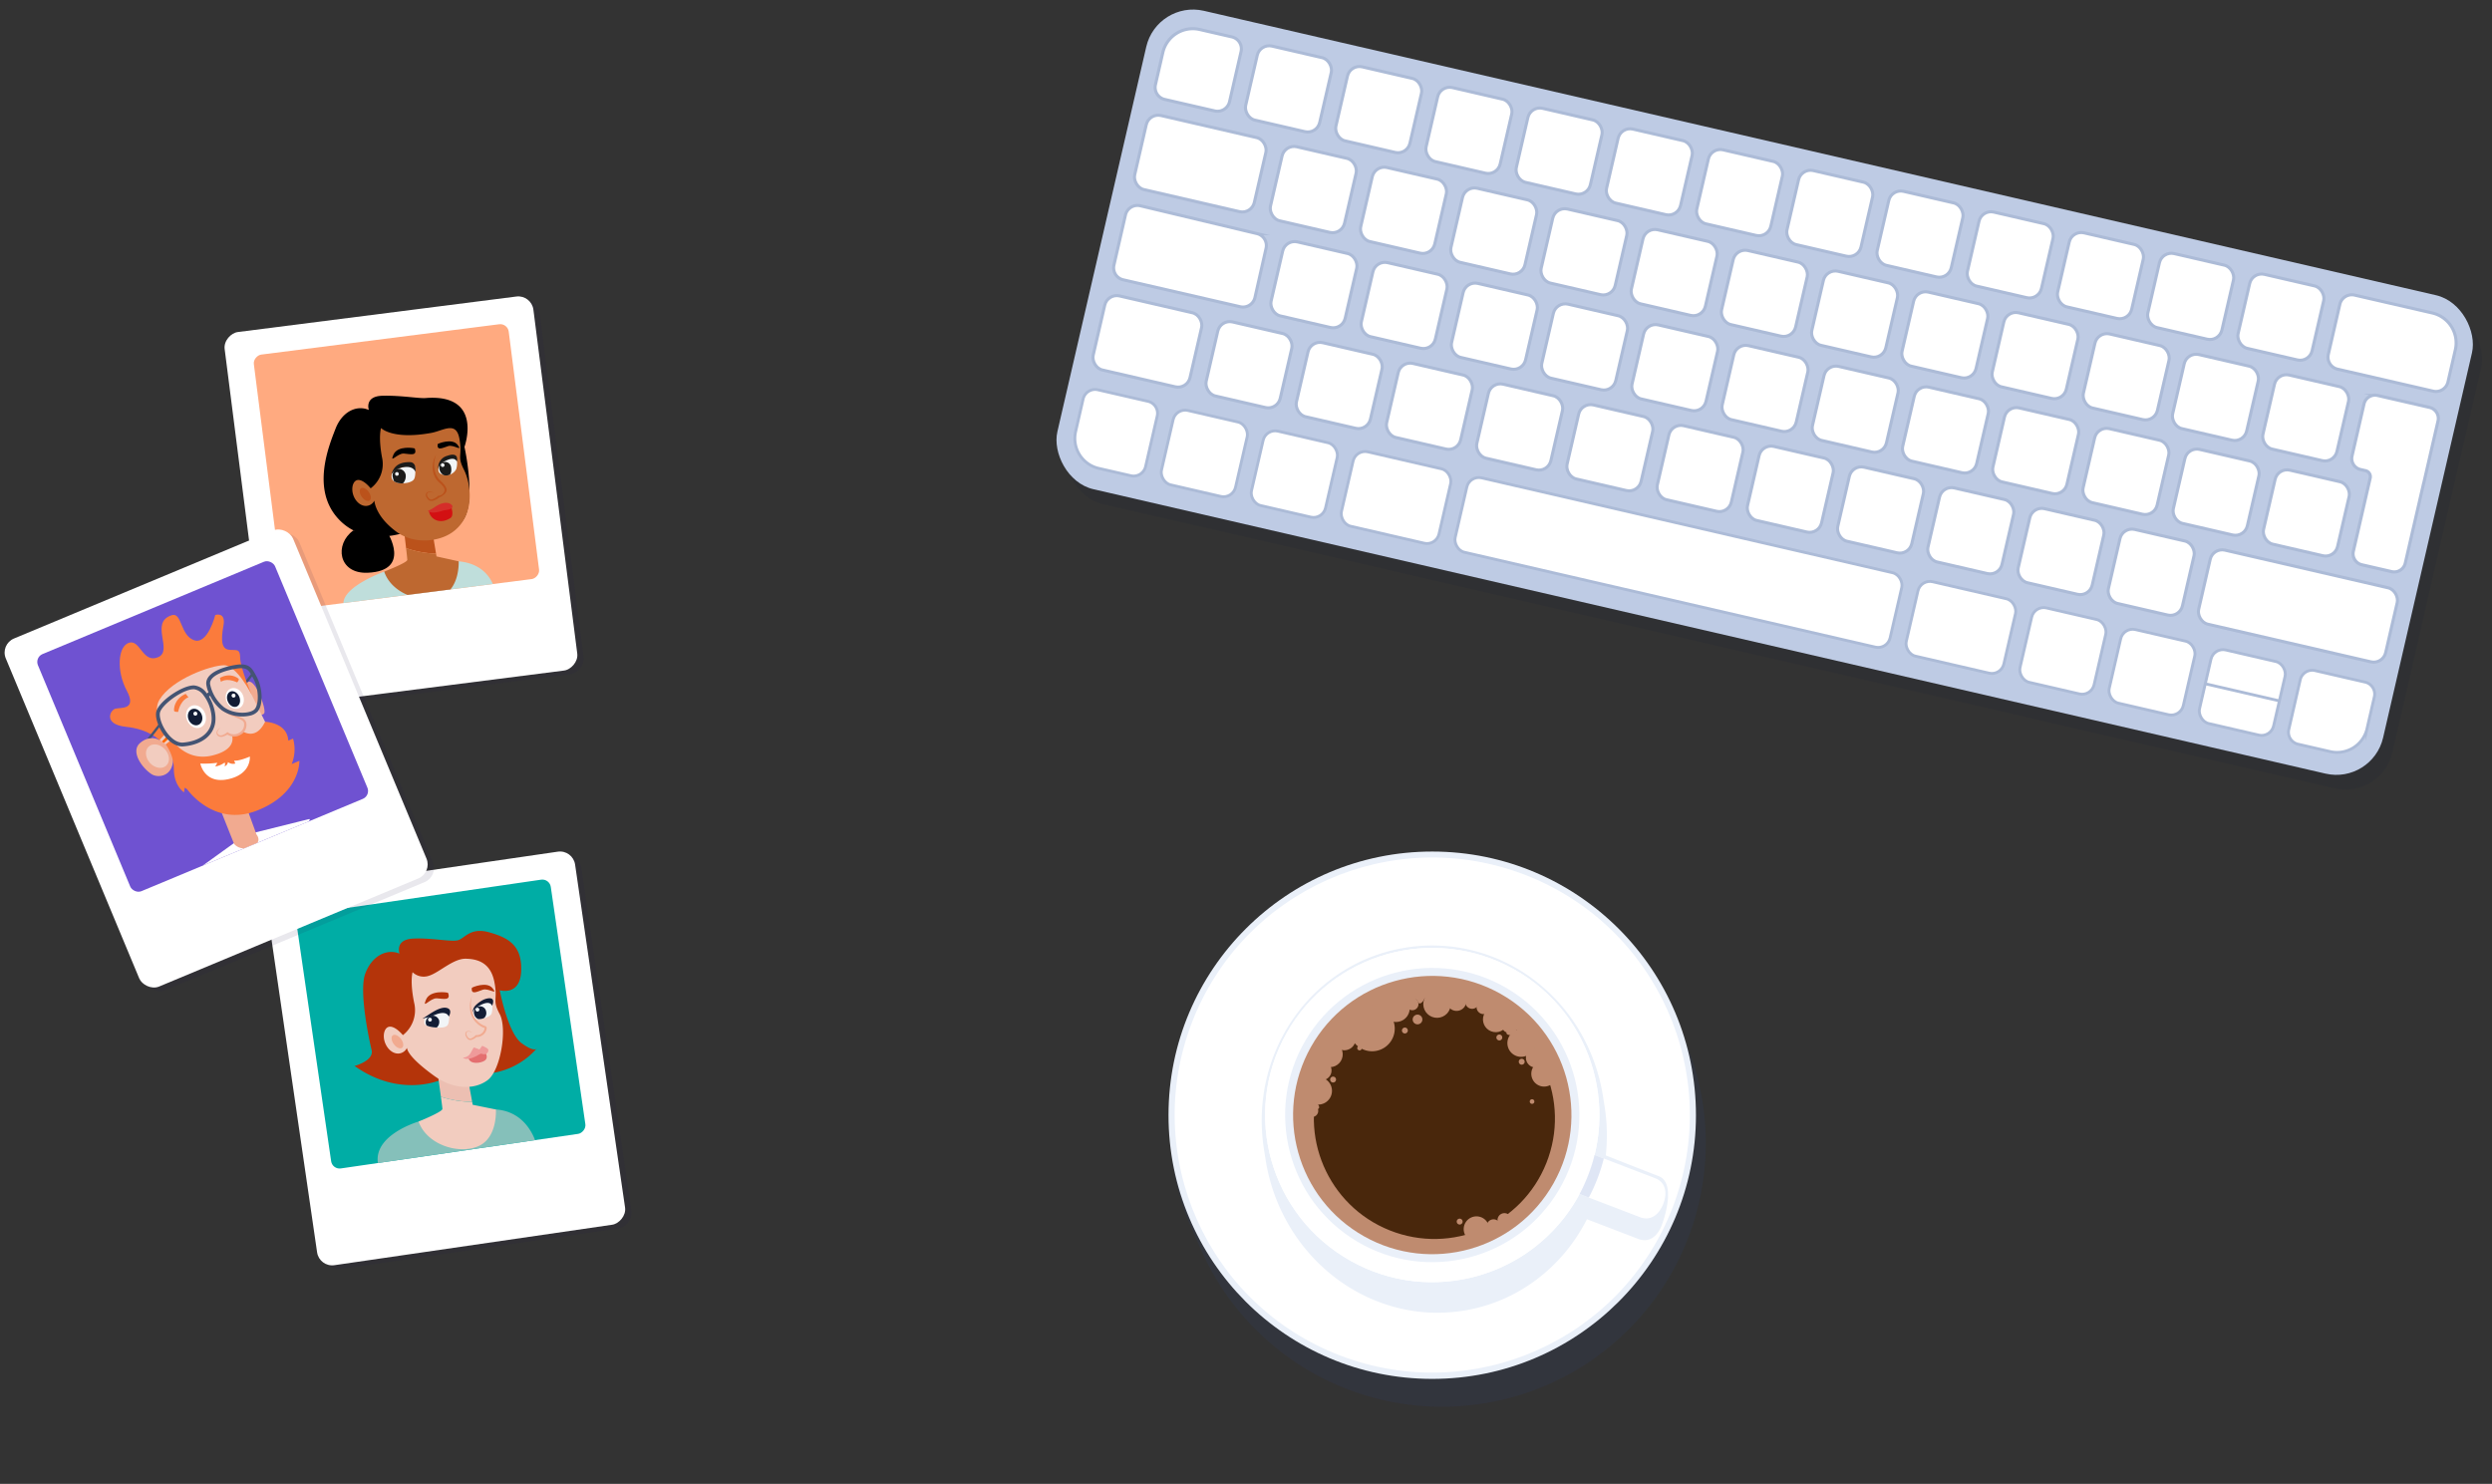 <svg xmlns="http://www.w3.org/2000/svg" xmlns:xlink="http://www.w3.org/1999/xlink" width="794.138" height="472.941" viewBox="0 0 794.138 472.941">
  <rect x="0" y="0" width="794.138" height="472.941" fill="#333333" stroke="none"/>
  <defs>
    <clipPath id="clip-path">
      <rect id="Rectangle_10882" data-name="Rectangle 10882" width="81.871" height="81.871" transform="matrix(0.117, -0.993, 0.993, 0.117, 0, 81.31)" fill="none"/>
    </clipPath>
    <clipPath id="clip-path-3">
      <rect id="Rectangle_10888" data-name="Rectangle 10888" width="81.871" height="81.871" transform="translate(0 81.124) rotate(-82.258)" fill="none"/>
    </clipPath>
    <clipPath id="clip-path-5">
      <rect id="Rectangle_10894" data-name="Rectangle 10894" width="81.871" height="81.871" transform="translate(0 10.865) rotate(-7.626)" fill="none"/>
    </clipPath>
  </defs>
  <g id="Groupe_23492" data-name="Groupe 23492" transform="translate(-808.303 -948.374)">
    <g id="Illustration_126" data-name="Illustration 126" transform="matrix(0.966, -0.259, 0.259, 0.966, 922, 1203.089)">
      <g id="Groupe_19866" data-name="Groupe 19866" transform="translate(-97.051 -154.261)">
        <g id="Groupe_19836" data-name="Groupe 19836" transform="translate(46.87 175.956)">
          <g id="Groupe_19825" data-name="Groupe 19825" transform="translate(1.643 1.643)" opacity="0.1" style="mix-blend-mode: multiply;isolation: isolate">
            <rect id="Rectangle_10880" data-name="Rectangle 10880" width="120.161" height="99.175" rx="4.847" transform="matrix(0.117, -0.993, 0.993, 0.117, 0, 119.339)" fill="#1c124c"/>
            <rect id="Rectangle_10881" data-name="Rectangle 10881" width="81.871" height="81.871" rx="2.72" transform="matrix(0.117, -0.993, 0.993, 0.117, 12.091, 90.336)" fill="#1c124c"/>
            <g id="Groupe_19824" data-name="Groupe 19824" transform="translate(12.091 9.026)">
              <g id="Groupe_19823" data-name="Groupe 19823" transform="translate(0)" clip-path="url(#clip-path)">
                <path id="Tracé_40607" data-name="Tracé 40607" d="M69.779,129.152s-.423-4.789,5.483-3.495,11.48,4.281,13.7,4.191,4.884-3,10.168.142,9.081,6.582,6.693,14.451S97.6,148.7,97.6,148.7s-1.07,13.821,2.356,18.095,4.39,2.774,4.39,2.774a23.775,23.775,0,0,1-17.3,3.8,129.461,129.461,0,0,0-14.485-2s-14.3,2.664-25.893-11.353c0,0,6.493.024,6.564-3.5s.932-19.19,4.323-24C61.147,127.419,66.407,126.53,69.779,129.152Z" transform="translate(-31.277 -108.8)" fill="#1c124c"/>
                <path id="Tracé_40608" data-name="Tracé 40608" d="M67.287,160.675l-5.194.1s-14.9.313-15.936,9.408c-.637,5.566,36.628,13.293,50.34,8.335,0,0,.859-11.459-9.606-15.085A51.449,51.449,0,0,0,67.287,160.675Z" transform="translate(-31.595 -87.163)" fill="#1c124c"/>
                <path id="Tracé_40609" data-name="Tracé 40609" d="M71.559,155l-8.745-4.255s-.73,6.084-1.273,10.291a32.631,32.631,0,0,0,9.2,4.152Z" transform="translate(-22.12 -93.218)" fill="#1c124c"/>
                <path id="Tracé_40610" data-name="Tracé 40610" d="M74.067,162.215l.076-.943a32.631,32.631,0,0,1-9.2-4.152c-.258,2-.473,3.577-.548,3.871-.229.913-8.375,1.923-8.375,1.923.651,7.823,9.548,13.477,16.3,12.519s8.495-9.862,8.495-9.862Z" transform="translate(-25.52 -89.297)" fill="#1c124c"/>
                <path id="Tracé_40611" data-name="Tracé 40611" d="M67.967,131.943a5.128,5.128,0,0,0,4.714,2.444c3.385-.1,8.907-3.314,12.757-2.208s7.29,3.409,6.9,9.466-2.221,5.2-1.023,10.354-4.344,17.392-9.1,19.334c-5.07,2.073-11.584-.079-16.154-5.7s-6.262-9.092-6.084-10.847a3.173,3.173,0,0,1-3.107,1.023c-1.916-.467-3.2-2.633-3.23-4.984s1.36-4.577,3.1-3.916,3.052,3.608,3.052,3.608a10.07,10.07,0,0,0,6.136-9.033C66.351,134.449,67.967,131.943,67.967,131.943Z" transform="translate(-26.983 -104.795)" fill="#1c124c"/>
                <path id="Tracé_40612" data-name="Tracé 40612" d="M70.594,141.67s-.406,3.084-1.394,3.979c-1.469,1.331-6.831-1.28-7.029-2.053s.624-2.194.624-2.194l4.9-.622Z" transform="translate(-21.751 -99.355)" fill="#1c124c"/>
                <path id="Tracé_40613" data-name="Tracé 40613" d="M70.284,143.482s2.123-1.963-.113-2.953-6.637,1.079-8.178,1.407a27.968,27.968,0,0,0,4.617-.183C70.37,141.4,70.284,143.482,70.284,143.482Z" transform="translate(-21.842 -99.673)" fill="#1c124c"/>
                <path id="Tracé_40614" data-name="Tracé 40614" d="M78.563,143.055a6.559,6.559,0,0,1-.879,2.462c-.788,1.175-4.507.885-5.364.28-.743-.527-.477-1.116-.394-1.543a3.362,3.362,0,0,1,1.787-2.236C74.928,141.434,78.562,139.954,78.563,143.055Z" transform="translate(-15.797 -99.127)" fill="#1c124c"/>
                <path id="Tracé_40615" data-name="Tracé 40615" d="M72.094,143.869a2.129,2.129,0,0,0,.866,1.814,3.64,3.64,0,0,0,1.882.166A2.111,2.111,0,0,0,76,144.011a1.961,1.961,0,1,0-3.91-.142Z" transform="translate(-15.625 -98.698)" fill="#1c124c"/>
                <path id="Tracé_40616" data-name="Tracé 40616" d="M71.9,143.888a3.313,3.313,0,0,1,1.551-2,9.442,9.442,0,0,1,2.7-1.024c.714-.173,4.656-.485,2.265,2.574,0,0,.066-1.806-3.016-1.294S71.9,143.888,71.9,143.888Z" transform="translate(-15.745 -99.367)" fill="#1c124c"/>
                <path id="Tracé_40617" data-name="Tracé 40617" d="M62.414,143.038a1.623,1.623,0,0,0,.1.795,8.354,8.354,0,0,0,2.95,1.415,2.359,2.359,0,0,0,1.294-2.053,2.19,2.19,0,0,0-4.343-.157Z" transform="translate(-21.586 -99.096)" fill="#1c124c"/>
                <ellipse id="Ellipse_441" data-name="Ellipse 441" cx="0.614" cy="0.614" rx="0.614" ry="0.614" transform="translate(41.801 42.572)" fill="#1c124c"/>
                <ellipse id="Ellipse_442" data-name="Ellipse 442" cx="0.614" cy="0.614" rx="0.614" ry="0.614" transform="translate(57.236 43.409)" fill="#1c124c"/>
                <path id="Tracé_40618" data-name="Tracé 40618" d="M74.455,151.135s.574,1.819-.856,2.349-5.044.065-4.816-2.2C68.881,150.313,74.455,151.135,74.455,151.135Z" transform="translate(-17.668 -93.179)" fill="#1c124c"/>
                <path id="Tracé_40619" data-name="Tracé 40619" d="M73.506,150.479l1.128-.906s1.659,1.166,1.559,1.756a1.251,1.251,0,0,1-1.425,1.044c-.816-.089-1-.709-1.677-.439s-4.293,1.246-5.364-.328a2.841,2.841,0,0,0,2.74-.766c1.25-1.242,1.365-1.572,1.706-1.32S73.506,150.479,73.506,150.479Z" transform="translate(-18.312 -94.024)" fill="#1c124c"/>
                <path id="Tracé_40620" data-name="Tracé 40620" d="M73.075,138.024c.052-.129,5.192-.9,6.364,1.863s-1.207-.5-3.136-.38S72.18,140.236,73.075,138.024Z" transform="translate(-15.147 -101.173)" fill="#1c124c"/>
                <path id="Tracé_40621" data-name="Tracé 40621" d="M71.261,138.1c-.015-.158-5.259-2.49-7.367.288s1.441-.218,3.464.464S71.529,140.838,71.261,138.1Z" transform="translate(-21.069 -101.662)" fill="#1c124c"/>
                <path id="Tracé_40622" data-name="Tracé 40622" d="M74.708,139.418a8.461,8.461,0,0,0-.746,7.9,7.062,7.062,0,0,0,1.141,1.664,6.334,6.334,0,0,0,.735.68,4,4,0,0,0,.409.276.716.716,0,0,1,.187.882,3.176,3.176,0,0,1-3.945,1.7l.239-.023a4.273,4.273,0,0,1-1.842.532,1.317,1.317,0,0,1-.989-.367,2.336,2.336,0,0,1-.423-.9c-.173-.544-.192-1.481.565-1.722a1.725,1.725,0,0,1,1.6.8c-.423-.391-1.013-.777-1.533-.6-.517.205-.449.911-.271,1.412.184.591.473.968,1.042.887a4.183,4.183,0,0,0,1.567-.553l.123-.066.116.044A2.565,2.565,0,0,0,75.8,150.6c.074-.141-.024-.21.082-.09a4.253,4.253,0,0,1-.46-.325,6.973,6.973,0,0,1-.8-.771,7.769,7.769,0,0,1-1.207-1.84,6.916,6.916,0,0,1-.467-4.293A8.4,8.4,0,0,1,74.708,139.418Z" transform="translate(-17.297 -100.193)" fill="#1c124c"/>
                <ellipse id="Ellipse_443" data-name="Ellipse 443" cx="1.416" cy="2.483" rx="1.416" ry="2.483" transform="translate(28.358 45.46) rotate(-21.611)" fill="#1c124c"/>
              </g>
            </g>
          </g>
          <g id="Groupe_19835" data-name="Groupe 19835" transform="translate(0)">
            <g id="Groupe_19833" data-name="Groupe 19833" transform="translate(0)">
              <rect id="Rectangle_10883" data-name="Rectangle 10883" width="120.161" height="99.175" rx="4.847" transform="matrix(0.117, -0.993, 0.993, 0.117, 0, 119.339)" fill="#fff"/>
              <g id="Groupe_19827" data-name="Groupe 19827" transform="translate(12.091 9.026)">
                <rect id="Rectangle_10884" data-name="Rectangle 10884" width="81.871" height="81.871" rx="2.72" transform="matrix(0.117, -0.993, 0.993, 0.117, 0, 81.31)" fill="#00ada5"/>
              </g>
              <g id="Groupe_19832" data-name="Groupe 19832" transform="translate(12.091 9.026)">
                <g id="Groupe_19831" data-name="Groupe 19831" transform="translate(0)" clip-path="url(#clip-path)">
                  <g id="Illustration_92" data-name="Illustration 92" transform="translate(14.554 16.635)">
                    <g id="Groupe_19830" data-name="Groupe 19830">
                      <g id="Groupe_19829" data-name="Groupe 19829">
                        <path id="Tracé_40623" data-name="Tracé 40623" d="M68.762,128.135s-.423-4.789,5.483-3.495,11.482,4.281,13.7,4.191,4.884-3.005,10.168.142,9.081,6.582,6.693,14.451-8.225,4.255-8.225,4.255-1.07,13.82,2.356,18.093,4.39,2.774,4.39,2.774a23.775,23.775,0,0,1-17.3,3.8,129.915,129.915,0,0,0-14.485-2S57.245,173.013,45.648,159c0,0,6.493.024,6.564-3.5s.932-19.19,4.323-24C60.13,126.4,65.39,125.513,68.762,128.135Z" transform="translate(-44.814 -124.419)" fill="#b4340a"/>
                        <path id="Tracé_40624" data-name="Tracé 40624" d="M66.27,159.658l-5.194.1s-14.9.313-15.936,9.408c-.637,5.567,36.63,13.293,50.34,8.335,0,0,.859-11.458-9.606-15.085A51.449,51.449,0,0,0,66.27,159.658Z" transform="translate(-45.132 -102.781)" fill="#85c0ba"/>
                        <g id="Groupe_19828" data-name="Groupe 19828" transform="translate(15.944 40.896)">
                          <path id="Tracé_40625" data-name="Tracé 40625" d="M70.542,153.987,61.8,149.732s-.73,6.084-1.273,10.291a32.63,32.63,0,0,0,9.2,4.152Z" transform="translate(-51.601 -149.732)" fill="#ecbfb2"/>
                          <path id="Tracé_40626" data-name="Tracé 40626" d="M73.05,161.2l.076-.943a32.631,32.631,0,0,1-9.2-4.152c-.258,2-.473,3.577-.548,3.873C63.147,160.887,55,161.9,55,161.9c.651,7.823,9.548,13.477,16.3,12.519s8.495-9.862,8.495-9.862Z" transform="translate(-55.001 -145.811)" fill="#f2ccbf"/>
                        </g>
                        <path id="Tracé_40627" data-name="Tracé 40627" d="M66.95,130.926a5.128,5.128,0,0,0,4.714,2.444c3.385-.105,8.907-3.314,12.757-2.208s7.29,3.409,6.9,9.466-2.221,5.2-1.023,10.354-4.344,17.392-9.1,19.334c-5.07,2.073-11.584-.079-16.154-5.7s-6.262-9.094-6.084-10.849a3.174,3.174,0,0,1-3.107,1.024c-1.914-.469-3.2-2.635-3.23-4.986s1.36-4.577,3.1-3.915,3.05,3.606,3.05,3.606a10.067,10.067,0,0,0,6.136-9.033C65.336,133.432,66.95,130.926,66.95,130.926Z" transform="translate(-40.52 -120.413)" fill="#f2ccbf"/>
                        <path id="Tracé_40628" data-name="Tracé 40628" d="M69.579,140.655s-.407,3.083-1.4,3.978c-1.469,1.331-6.829-1.28-7.029-2.053s.624-2.194.624-2.194l4.9-.622Z" transform="translate(-35.288 -114.973)" fill="#f2f5f7"/>
                        <path id="Tracé_40629" data-name="Tracé 40629" d="M69.267,142.465s2.123-1.963-.113-2.953-6.637,1.079-8.178,1.407a27.966,27.966,0,0,0,4.617-.183C69.353,140.385,69.267,142.465,69.267,142.465Z" transform="translate(-35.379 -115.292)" fill="#131d35"/>
                        <path id="Tracé_40630" data-name="Tracé 40630" d="M77.546,142.038a6.565,6.565,0,0,1-.877,2.462c-.79,1.175-4.509.885-5.364.28-.745-.527-.478-1.116-.4-1.543A3.365,3.365,0,0,1,72.7,141C73.911,140.417,77.545,138.937,77.546,142.038Z" transform="translate(-29.334 -114.745)" fill="#f2f5f7"/>
                        <path id="Tracé_40631" data-name="Tracé 40631" d="M71.078,142.852a2.129,2.129,0,0,0,.864,1.816,3.657,3.657,0,0,0,1.882.165,2.108,2.108,0,0,0,1.162-1.839,1.96,1.96,0,1,0-3.908-.142Z" transform="translate(-29.161 -114.317)" fill="#131d35"/>
                        <path id="Tracé_40632" data-name="Tracé 40632" d="M70.88,142.871a3.313,3.313,0,0,1,1.551-2,9.441,9.441,0,0,1,2.7-1.024c.714-.171,4.656-.485,2.265,2.574,0,0,.066-1.806-3.016-1.294S70.88,142.871,70.88,142.871Z" transform="translate(-29.282 -114.985)" fill="#131d35"/>
                        <path id="Tracé_40633" data-name="Tracé 40633" d="M61.4,142.021a1.6,1.6,0,0,0,.1.795,8.306,8.306,0,0,0,2.948,1.415,2.356,2.356,0,0,0,1.294-2.052,2.19,2.19,0,0,0-4.343-.158Z" transform="translate(-35.123 -114.714)" fill="#131d35"/>
                        <ellipse id="Ellipse_444" data-name="Ellipse 444" cx="0.614" cy="0.614" rx="0.614" ry="0.614" transform="translate(27.247 25.937)" fill="#f2f5f7"/>
                        <ellipse id="Ellipse_445" data-name="Ellipse 445" cx="0.614" cy="0.614" rx="0.614" ry="0.614" transform="translate(42.682 26.774)" fill="#f2f5f7"/>
                        <path id="Tracé_40634" data-name="Tracé 40634" d="M73.438,150.118s.574,1.821-.856,2.349-5.044.065-4.816-2.2C67.864,149.3,73.438,150.118,73.438,150.118Z" transform="translate(-31.205 -108.798)" fill="#e46f70"/>
                        <path id="Tracé_40635" data-name="Tracé 40635" d="M72.489,149.462l1.128-.906s1.659,1.166,1.559,1.756a1.252,1.252,0,0,1-1.425,1.044c-.816-.089-1-.709-1.677-.439s-4.293,1.246-5.364-.328a2.841,2.841,0,0,0,2.74-.766c1.25-1.241,1.365-1.572,1.706-1.32S72.489,149.462,72.489,149.462Z" transform="translate(-31.849 -109.642)" fill="#ef9a9a"/>
                        <path id="Tracé_40636" data-name="Tracé 40636" d="M72.058,137.007c.052-.129,5.192-.9,6.364,1.863s-1.207-.5-3.136-.38S71.163,139.219,72.058,137.007Z" transform="translate(-28.684 -116.791)" fill="#b4340a"/>
                        <path id="Tracé_40637" data-name="Tracé 40637" d="M70.244,137.081c-.015-.158-5.259-2.49-7.367.288s1.443-.218,3.464.464S70.512,139.821,70.244,137.081Z" transform="translate(-34.606 -117.28)" fill="#b4340a"/>
                        <path id="Tracé_40638" data-name="Tracé 40638" d="M73.691,138.4a8.461,8.461,0,0,0-.746,7.9,7.11,7.11,0,0,0,1.141,1.664,6.471,6.471,0,0,0,.735.68,4,4,0,0,0,.409.276.714.714,0,0,1,.187.882,3.176,3.176,0,0,1-3.945,1.7l.239-.023a4.273,4.273,0,0,1-1.842.532,1.311,1.311,0,0,1-.987-.367,2.306,2.306,0,0,1-.425-.9c-.173-.544-.192-1.482.565-1.722a1.723,1.723,0,0,1,1.6.8c-.423-.391-1.013-.777-1.533-.6-.517.205-.449.911-.271,1.412.184.591.473.968,1.042.887a4.184,4.184,0,0,0,1.567-.553l.123-.066.116.044a2.565,2.565,0,0,0,3.121-1.367c.074-.139-.024-.21.082-.09a4.464,4.464,0,0,1-.46-.323,7.127,7.127,0,0,1-.8-.772,7.77,7.77,0,0,1-1.207-1.84,6.9,6.9,0,0,1-.465-4.293A8.376,8.376,0,0,1,73.691,138.4Z" transform="translate(-30.835 -115.811)" fill="#f1aa90"/>
                        <ellipse id="Ellipse_446" data-name="Ellipse 446" cx="1.416" cy="2.483" rx="1.416" ry="2.483" transform="translate(13.804 28.825) rotate(-21.611)" fill="#f1aa90"/>
                      </g>
                    </g>
                  </g>
                </g>
              </g>
            </g>
          </g>
        </g>
        <g id="Groupe_19850" data-name="Groupe 19850" transform="translate(78.001)">
          <g id="Groupe_19839" data-name="Groupe 19839" transform="translate(1.643 1.643)" opacity="0.1" style="mix-blend-mode: multiply;isolation: isolate">
            <rect id="Rectangle_10886" data-name="Rectangle 10886" width="120.161" height="99.175" rx="4.847" transform="translate(0 119.066) rotate(-82.258)" fill="#1c124c"/>
            <rect id="Rectangle_10887" data-name="Rectangle 10887" width="81.871" height="81.871" rx="2.72" transform="translate(12.613 90.286) rotate(-82.258)" fill="#1c124c"/>
            <g id="Groupe_19838" data-name="Groupe 19838" transform="translate(12.613 9.162)">
              <g id="Groupe_19837" data-name="Groupe 19837" transform="translate(0)" clip-path="url(#clip-path-3)">
                <path id="Tracé_40639" data-name="Tracé 40639" d="M90.654,23.924s-.323-4.608,5.327-3.262,10.989,3.874,13.088,4.264c18.361,3.4,7.97,18.254,7.97,18.254s-1.053,25.4-10.569,23.516A124.55,124.55,0,0,0,92.591,64.52s-14.175,1.968-20.279-9.537c-6.073-11.45,3.2-23.481,6.538-28.04C82.392,22.108,87.46,21.345,90.654,23.924Z" transform="translate(-48.383 2.371)" fill="#1c124c"/>
                <path id="Tracé_40640" data-name="Tracé 40640" d="M88.33,54.183l-4.991.008s-13.19,1.061-15.081,6.1,34.341,13.972,47.6,9.446c0,0,1.249-8.9-8.742-12.563A49.423,49.423,0,0,0,88.33,54.183Z" transform="translate(-49.682 23.127)" fill="#1c124c"/>
                <path id="Tracé_40641" data-name="Tracé 40641" d="M92.662,48.954l-8.327-4.238s-.808,5.831-1.4,9.863A31.393,31.393,0,0,0,91.7,58.726Z" transform="translate(-40.604 17.33)" fill="#1c124c"/>
                <path id="Tracé_40642" data-name="Tracé 40642" d="M94.916,55.873l.089-.9a31.393,31.393,0,0,1-8.768-4.147c-.281,1.918-.517,3.428-.593,3.709-.236.872-8.078,1.7-8.078,1.7.49,7.527,8.937,13.112,15.442,12.309s8.332-9.325,8.332-9.325Z" transform="translate(-43.908 21.088)" fill="#1c124c"/>
                <path id="Tracé_40643" data-name="Tracé 40643" d="M89.667,26.654s2.475,4.614,15.091,5.642c3.835.312,8.629-1.711,8.149,4.1s-2.225,4.953-1.162,9.929-.288,15.455-9.073,18.413c-4.987,1.679-12.679.415-16.972-5.063S81.4,50.138,81.6,48.456a3.048,3.048,0,0,1-3,.929c-1.832-.481-3.029-2.585-3.016-4.845s1.386-4.372,3.044-3.706,2.869,3.517,2.869,3.517a9.672,9.672,0,0,0,6.049-8.571C88.072,29.034,89.667,26.654,89.667,26.654Z" transform="translate(-45.131 6.211)" fill="#1c124c"/>
                <path id="Tracé_40644" data-name="Tracé 40644" d="M91.907,36.1s-.444,2.955-1.409,3.8c-1.435,1.254-6.671.152-6.718-2.094a2.381,2.381,0,0,1,2.506-2.462l2.847-.147Z" transform="translate(-40.083 11.469)" fill="#1c124c"/>
                <path id="Tracé_40645" data-name="Tracé 40645" d="M91.5,38.217s1.347-2.829-.914-3.467c-4.627-1.309-5.921,1.312-6.721,2.244a5.885,5.885,0,0,1,4.982-1.1C91.534,36.391,91.5,38.217,91.5,38.217Z" transform="translate(-40.031 10.974)" fill="#1c124c"/>
                <path id="Tracé_40646" data-name="Tracé 40646" d="M99.538,37.573a6.289,6.289,0,0,1-.885,2.351A3.612,3.612,0,0,1,93.5,40.1a1.365,1.365,0,0,1-.352-1.488A3.227,3.227,0,0,1,94.9,36.494C96.075,35.954,99.592,34.6,99.538,37.573Z" transform="translate(-34.37 11.787)" fill="#1c124c"/>
                <path id="Tracé_40647" data-name="Tracé 40647" d="M93.314,38.263A2.608,2.608,0,0,0,94.1,40.3a2.556,2.556,0,0,0,1.9.4c.666-.229,1.029-1.443,1.073-2.234a1.884,1.884,0,1,0-3.753-.2Z" transform="translate(-34.216 12.182)" fill="#1c124c"/>
                <path id="Tracé_40648" data-name="Tracé 40648" d="M93.124,38.547a3.865,3.865,0,0,1,3.852-3.212c2.183-.183,3.525.532,2.428,2.619,0,0,.1-1.734-2.874-1.3S93.124,38.547,93.124,38.547Z" transform="translate(-34.331 11.538)" fill="#1c124c"/>
                <path id="Tracé_40649" data-name="Tracé 40649" d="M84.033,37.471a4.353,4.353,0,0,0,.078,1.372,4.681,4.681,0,0,0,2.574,1.32A3.414,3.414,0,0,0,88.2,37.7a2.3,2.3,0,0,0-2.061-2.409A2.134,2.134,0,0,0,84.033,37.471Z" transform="translate(-39.937 11.524)" fill="#1c124c"/>
                <ellipse id="Ellipse_447" data-name="Ellipse 447" cx="0.59" cy="0.59" rx="0.59" ry="0.59" transform="translate(45.043 47.706)" fill="#1c124c"/>
                <ellipse id="Ellipse_448" data-name="Ellipse 448" cx="0.59" cy="0.59" rx="0.59" ry="0.59" transform="translate(59.855 48.778)" fill="#1c124c"/>
                <path id="Tracé_40650" data-name="Tracé 40650" d="M96.406,45.386s.237,3.044-1.155,3.5c-4.026,1.307-6.315-1.514-6.057-3.682C89.3,44.265,96.406,45.386,96.406,45.386Z" transform="translate(-36.762 17.398)" fill="#1c124c"/>
                <path id="Tracé_40651" data-name="Tracé 40651" d="M96.831,46.129c-.533.646-1.766.386-2.8.3-.695-.058-4.045.373-5.047-1.157a13.805,13.805,0,0,0,2.645-.688C95.855,43.157,97.334,45.522,96.831,46.129Z" transform="translate(-36.878 16.971)" fill="#1c124c"/>
                <path id="Tracé_40652" data-name="Tracé 40652" d="M94.35,32.666c.053-.123,5.005-.777,6.081,1.9s-1.15-.5-3-.418S93.453,34.774,94.35,32.666Z" transform="translate(-33.707 9.814)" fill="#1c124c"/>
                <path id="Tracé_40653" data-name="Tracé 40653" d="M92.617,32.693c-.013-.152-5.008-2.482-7.081.149s1.388-.184,3.318.506S92.827,35.329,92.617,32.693Z" transform="translate(-39.396 9.253)" fill="#1c124c"/>
                <path id="Tracé_40654" data-name="Tracé 40654" d="M95.932,34.5c-1.761,2.427-2.391,5.595-1,8.154.165.3,1.7,2.512,1.3,3.709-.444,1.32-2.843,1.622-2.843,1.622a5.693,5.693,0,0,1-2.213.5A1.747,1.747,0,0,1,90,48.076a2.32,2.32,0,0,1-.5-.939c-.2-.57-.212-1.54.7-1.769a2.206,2.206,0,0,1,1.9.876,2.255,2.255,0,0,0-1.83-.666c-.622.2-.549.932-.343,1.456.213.617.556,1.015,1.236.947a5.469,5.469,0,0,0,1.885-.528l.149-.066.139.048a2.085,2.085,0,0,0,2.305-1.4c.147-1.147-1.176-2.756-1.37-3.128a6.3,6.3,0,0,1-.5-4.459A8.1,8.1,0,0,1,95.932,34.5Z" transform="translate(-36.628 11.04)" fill="#1c124c"/>
                <ellipse id="Ellipse_449" data-name="Ellipse 449" cx="1.36" cy="2.385" rx="1.36" ry="2.385" transform="translate(32.09 50.236) rotate(-20.577)" fill="#1c124c"/>
                <path id="Tracé_40655" data-name="Tracé 40655" d="M75.958,44.74,86.27,48.178s4.356,13.871-9.441,10.776C67.726,56.912,68.849,47.415,75.958,44.74Z" transform="translate(-48.373 17.344)" fill="#1c124c"/>
              </g>
            </g>
          </g>
          <g id="Groupe_19849" data-name="Groupe 19849" transform="translate(0)">
            <g id="Groupe_19847" data-name="Groupe 19847">
              <rect id="Rectangle_10889" data-name="Rectangle 10889" width="120.161" height="99.175" rx="4.847" transform="translate(0 119.066) rotate(-82.258)" fill="#fff"/>
              <g id="Groupe_19841" data-name="Groupe 19841" transform="translate(12.613 9.162)">
                <rect id="Rectangle_10890" data-name="Rectangle 10890" width="81.871" height="81.871" rx="2.72" transform="translate(0 81.124) rotate(-82.258)" fill="#ffaa80"/>
              </g>
              <g id="Groupe_19846" data-name="Groupe 19846" transform="translate(12.613 9.162)">
                <g id="Groupe_19845" data-name="Groupe 19845" transform="translate(0)" clip-path="url(#clip-path-3)">
                  <g id="Groupe_19844" data-name="Groupe 19844" transform="translate(18.506 22.786)">
                    <g id="Groupe_19843" data-name="Groupe 19843" transform="translate(0 0)">
                      <path id="Tracé_40656" data-name="Tracé 40656" d="M89.636,22.907s-.323-4.608,5.327-3.262,10.989,3.874,13.088,4.264c18.361,3.4,7.97,18.254,7.97,18.254s-1.053,25.4-10.569,23.516A124.55,124.55,0,0,0,91.574,63.5S77.4,65.471,71.3,53.966c-6.075-11.45,3.2-23.481,6.537-28.04C81.374,21.091,86.442,20.328,89.636,22.907Z" transform="translate(-65.873 -19.399)"/>
                      <path id="Tracé_40657" data-name="Tracé 40657" d="M87.313,53.166l-4.991.01s-13.188,1.06-15.08,6.1,34.341,13.972,47.6,9.446c0,0,1.249-8.9-8.742-12.563A49.423,49.423,0,0,0,87.313,53.166Z" transform="translate(-67.171 1.358)" fill="#bfdedb"/>
                      <g id="Groupe_19842" data-name="Groupe 19842" transform="translate(15.151 39.259)">
                        <path id="Tracé_40658" data-name="Tracé 40658" d="M91.644,47.937,83.318,43.7s-.808,5.832-1.4,9.863a31.39,31.39,0,0,0,8.766,4.149Z" transform="translate(-73.245 -43.699)" fill="#bb521b"/>
                        <path id="Tracé_40659" data-name="Tracé 40659" d="M93.9,54.856l.089-.9A31.389,31.389,0,0,1,85.221,49.8c-.283,1.918-.517,3.428-.595,3.709-.236.872-8.078,1.7-8.078,1.7.49,7.525,8.939,13.11,15.442,12.308s8.332-9.325,8.332-9.325Z" transform="translate(-76.549 -39.941)" fill="#be6830"/>
                      </g>
                      <path id="Tracé_40660" data-name="Tracé 40660" d="M88.65,25.637s2.475,4.614,15.091,5.642c3.835.312,8.63-1.711,8.149,4.1s-2.225,4.953-1.162,9.929-.286,15.455-9.073,18.413c-4.987,1.679-12.679.415-16.97-5.063s-4.307-9.537-4.107-11.219a3.045,3.045,0,0,1-3,.929c-1.832-.481-3.029-2.585-3.016-4.844s1.386-4.373,3.044-3.708,2.869,3.517,2.869,3.517a9.675,9.675,0,0,0,6.05-8.571C87.055,28.017,88.65,25.637,88.65,25.637Z" transform="translate(-62.621 -15.558)" fill="#be6830"/>
                      <path id="Tracé_40661" data-name="Tracé 40661" d="M90.889,35.085s-.444,2.955-1.409,3.8c-1.435,1.254-6.671.152-6.716-2.094a2.38,2.38,0,0,1,2.5-2.462l2.847-.147Z" transform="translate(-57.572 -10.3)" fill="#f2f5f7"/>
                      <path id="Tracé_40662" data-name="Tracé 40662" d="M90.483,37.2s1.347-2.827-.914-3.467c-4.625-1.309-5.921,1.312-6.721,2.244a5.885,5.885,0,0,1,4.982-1.1C90.517,35.374,90.483,37.2,90.483,37.2Z" transform="translate(-57.52 -10.796)" fill="#1b1b1a"/>
                      <path id="Tracé_40663" data-name="Tracé 40663" d="M98.521,36.556a6.289,6.289,0,0,1-.885,2.351,3.611,3.611,0,0,1-5.157.174,1.365,1.365,0,0,1-.352-1.488,3.231,3.231,0,0,1,1.755-2.116C95.058,34.937,98.575,33.578,98.521,36.556Z" transform="translate(-51.86 -9.982)" fill="#f2f5f7"/>
                      <path id="Tracé_40664" data-name="Tracé 40664" d="M92.3,37.246a2.609,2.609,0,0,0,.784,2.04,2.558,2.558,0,0,0,1.9.4c.666-.229,1.029-1.443,1.073-2.234a1.884,1.884,0,1,0-3.753-.2Z" transform="translate(-51.705 -9.587)" fill="#1b1b1a"/>
                      <path id="Tracé_40665" data-name="Tracé 40665" d="M92.107,37.53a3.866,3.866,0,0,1,3.852-3.212c2.183-.183,3.525.532,2.428,2.619,0,0,.1-1.734-2.874-1.3S92.107,37.53,92.107,37.53Z" transform="translate(-51.821 -10.231)" fill="#1b1b1a"/>
                      <path id="Tracé_40666" data-name="Tracé 40666" d="M83.016,36.454a4.4,4.4,0,0,0,.078,1.372,4.686,4.686,0,0,0,2.574,1.32,3.414,3.414,0,0,0,1.517-2.465,2.3,2.3,0,0,0-2.061-2.409A2.134,2.134,0,0,0,83.016,36.454Z" transform="translate(-57.426 -10.245)" fill="#1b1b1a"/>
                      <ellipse id="Ellipse_450" data-name="Ellipse 450" cx="0.59" cy="0.59" rx="0.59" ry="0.59" transform="translate(26.536 24.92)" fill="#f2f5f7"/>
                      <ellipse id="Ellipse_451" data-name="Ellipse 451" cx="0.59" cy="0.59" rx="0.59" ry="0.59" transform="translate(41.348 25.991)" fill="#f2f5f7"/>
                      <path id="Tracé_40667" data-name="Tracé 40667" d="M95.389,44.368s.237,3.045-1.155,3.5c-4.026,1.307-6.315-1.514-6.057-3.682C88.289,43.249,95.389,44.368,95.389,44.368Z" transform="translate(-54.252 -4.371)" fill="#d31012"/>
                      <path id="Tracé_40668" data-name="Tracé 40668" d="M95.814,45.112c-.533.648-1.764.386-2.8.3-.693-.058-4.045.373-5.047-1.157a13.8,13.8,0,0,0,2.645-.688C94.838,42.14,96.317,44.5,95.814,45.112Z" transform="translate(-54.368 -4.798)" fill="#d52e29"/>
                      <path id="Tracé_40669" data-name="Tracé 40669" d="M93.333,31.649c.053-.123,5.005-.777,6.081,1.9s-1.15-.5-3-.418S92.436,33.759,93.333,31.649Z" transform="translate(-51.197 -11.956)"/>
                      <path id="Tracé_40670" data-name="Tracé 40670" d="M91.6,31.677c-.013-.153-5.008-2.483-7.081.147s1.388-.184,3.318.506S91.81,34.314,91.6,31.677Z" transform="translate(-56.886 -12.516)"/>
                      <path id="Tracé_40671" data-name="Tracé 40671" d="M94.915,33.482c-1.761,2.428-2.391,5.595-1,8.155.166.3,1.7,2.512,1.3,3.708-.444,1.32-2.843,1.622-2.843,1.622a5.664,5.664,0,0,1-2.213.5,1.747,1.747,0,0,1-1.181-.407,2.32,2.32,0,0,1-.5-.939c-.2-.57-.212-1.54.7-1.767a2.2,2.2,0,0,1,1.9.874,2.255,2.255,0,0,0-1.83-.666c-.622.2-.549.932-.342,1.456.213.617.556,1.015,1.236.947a5.47,5.47,0,0,0,1.885-.528l.149-.066.139.05a2.088,2.088,0,0,0,2.305-1.4c.147-1.147-1.176-2.756-1.37-3.128a6.3,6.3,0,0,1-.5-4.459A8.1,8.1,0,0,1,94.915,33.482Z" transform="translate(-54.118 -10.729)" fill="#bb521b"/>
                      <ellipse id="Ellipse_452" data-name="Ellipse 452" cx="1.36" cy="2.385" rx="1.36" ry="2.385" transform="translate(13.584 27.45) rotate(-20.577)" fill="#bb521b"/>
                    </g>
                    <path id="Tracé_40672" data-name="Tracé 40672" d="M74.941,43.723l10.312,3.438s4.356,13.871-9.441,10.776C66.709,55.895,67.832,46.4,74.941,43.723Z" transform="translate(-65.862 -4.425)"/>
                  </g>
                </g>
              </g>
            </g>
          </g>
        </g>
        <g id="Groupe_19865" data-name="Groupe 19865" transform="translate(0 64.007)">
          <g id="Groupe_19853" data-name="Groupe 19853" transform="translate(1.643 1.643)" opacity="0.1" style="mix-blend-mode: multiply;isolation: isolate">
            <rect id="Rectangle_10892" data-name="Rectangle 10892" width="99.175" height="120.161" rx="4.847" transform="translate(0 13.161) rotate(-7.626)" fill="#1c124c"/>
            <rect id="Rectangle_10893" data-name="Rectangle 10893" width="81.871" height="81.871" rx="2.72" transform="translate(9.616 20.02) rotate(-7.626)" fill="#1c124c"/>
            <g id="Groupe_19852" data-name="Groupe 19852" transform="translate(9.616 9.155)">
              <g id="Groupe_19851" data-name="Groupe 19851" transform="translate(0 0)" clip-path="url(#clip-path-5)">
                <path id="Tracé_40673" data-name="Tracé 40673" d="M44.155,97.249c-.407.057-9.933,3.68-16.75,6.285A40.949,40.949,0,0,0,65.09,97.921l-.107-.294Z" transform="translate(6.211 -14.333)" fill="#1c124c"/>
                <path id="Tracé_40674" data-name="Tracé 40674" d="M34.194,91.021l1.389,11.844s1,2.847,5.091,2.414,2.59-3.443,2.59-3.443l-.819-9.311Z" transform="translate(10.39 -18.166)" fill="#1c124c"/>
                <path id="Tracé_40675" data-name="Tracé 40675" d="M29.012,75.123s-2.212-2.3-5.955-.52-1.488,7.861,1,10.592c1.532,1.682,6.244,2.58,7.853-2.871S29.012,75.123,29.012,75.123Z" transform="translate(2.313 -28.69)" fill="#1c124c"/>
                <path id="Tracé_40676" data-name="Tracé 40676" d="M44.36,70.91s.456-2.814,2.824-2.7,3.21,9.681,2.259,10.958c-.407.548-1.923.491-2.625-1.149Z" transform="translate(16.648 -32.209)" fill="#1c124c"/>
                <path id="Tracé_40677" data-name="Tracé 40677" d="M57.057,68.4,60.9,87.422l-1.675,4.47-23.261.362s-6.9-6.49-8.071-8.068a16.094,16.094,0,0,0-1.3-1.624L25.532,68.331s9.151-4.314,9.315-4.336,11.879-1.91,11.879-1.91l5.727.565Z" transform="translate(5.058 -35.979)" fill="#1c124c"/>
                <path id="Tracé_40678" data-name="Tracé 40678" d="M31.187,89.071s-2.173-4.188-9.13-6.853-3.5-6.509-1.772-6.472S26.862,78,25.25,71.132s.893-14.4,4.65-14.555,2.469,7.587,7.76,6.847.128-11.4,7.627-11.8c3.475-.205.95,6.773,4.787,9.5s8.66-5.971,8.66-5.971,3.637-.229,1.637,3.969-2.488,6.881-.417,7.8,3.73.318,2.916,3.417.5,12.435.5,12.435-2.113-10.435-6.142-11.458-17.075-.037-22.673,5.318C30.88,80.155,33.9,87.373,33.9,87.373Z" transform="translate(0.35 -42.421)" fill="#1c124c"/>
                <path id="Tracé_40679" data-name="Tracé 40679" d="M35.4,67.311l.557,1.315s-2.464-.079-4.365,3.62c0,0-1.212-.223-1.162-.683S31.3,67.985,35.4,67.311Z" transform="translate(8.073 -32.762)" fill="#1c124c"/>
                <path id="Tracé_40680" data-name="Tracé 40680" d="M40.842,66.089l-.011,1.3s2.053-.927,4.952,1.53c0,0,.945-.612.743-.982S44.542,65.223,40.842,66.089Z" transform="translate(14.476 -33.632)" fill="#1c124c"/>
                <path id="Tracé_40681" data-name="Tracé 40681" d="M28.967,74.293l.492.818-2.426,1.226-.5-.619Z" transform="translate(5.672 -28.464)" fill="#1c124c"/>
                <path id="Tracé_40682" data-name="Tracé 40682" d="M27.112,76.3l2.323-.984S31.8,83.34,40.521,83.567s7.724-4.953,7.724-4.953l3.228-.452s3.372,4.848,8.1-.624c0,0,6.773,2,5.577,7.716l1.641-.229a12.436,12.436,0,0,1-2.532,7.726l2.646-.37s-2.251,10.114-17.067,11.813S30,91.851,30,91.851l-.6-.656-.616,1.386s-2.48-2.732-1.249-7.8A13.449,13.449,0,0,0,27.112,76.3Z" transform="translate(6.031 -27.832)" fill="#1c124c"/>
                <path id="Tracé_40683" data-name="Tracé 40683" d="M32.739,81.347A32.157,32.157,0,0,0,38.03,82.52l-.944.973a7.051,7.051,0,0,0,3.23-.452,1.413,1.413,0,0,1-.375,1.173,1.627,1.627,0,0,0,1.418-1.039A2.588,2.588,0,0,0,43.5,84.228l-.141-1.007s1.061.645,5.189.066c0,0-.889,5.583-8.609,5.171S32.739,81.347,32.739,81.347Z" transform="translate(9.49 -24.122)" fill="#1c124c"/>
                <ellipse id="Ellipse_453" data-name="Ellipse 453" cx="3.073" cy="3.72" rx="3.073" ry="3.72" transform="translate(41.201 39.176) rotate(-8.033)" fill="#1c124c"/>
                <ellipse id="Ellipse_454" data-name="Ellipse 454" cx="2.24" cy="2.711" rx="2.24" ry="2.711" transform="translate(41.862 40.101) rotate(-8.033)" fill="#1c124c"/>
                <ellipse id="Ellipse_455" data-name="Ellipse 455" cx="2.81" cy="3.401" rx="2.81" ry="3.401" transform="translate(54.94 37.053) rotate(-8.033)" fill="#1c124c"/>
                <ellipse id="Ellipse_456" data-name="Ellipse 456" cx="1.977" cy="2.594" rx="1.977" ry="2.594" transform="matrix(0.99, -0.14, 0.14, 0.99, 55.445, 37.825)" fill="#1c124c"/>
                <ellipse id="Ellipse_457" data-name="Ellipse 457" cx="3.42" cy="2.957" rx="3.42" ry="2.957" transform="translate(52.158 46.034) rotate(-7.902)" fill="#1c124c"/>
                <path id="Tracé_40684" data-name="Tracé 40684" d="M39.086,77.426a3.212,3.212,0,0,0-1.2.931.91.91,0,0,0,.068,1.221c.595.658,1.777.291,2.664-.055l.225-.087.155.2a3.235,3.235,0,0,0,3.414.973,2.905,2.905,0,0,0,2.249-2.582c.052-.582-.364-1-.869-1.467-.491-.449-1.049-.859-1.6-1.275a9.629,9.629,0,0,1-2.95-2.918,11.483,11.483,0,0,0,3.241,2.52c.588.375,1.183.743,1.751,1.189a2.5,2.5,0,0,1,1.158,1.94,3.523,3.523,0,0,1-2.774,3.32,3.906,3.906,0,0,1-4.15-1.325l.378.11a6.215,6.215,0,0,1-1.624.323,1.791,1.791,0,0,1-1.6-.624,1.2,1.2,0,0,1,.1-1.59A3.343,3.343,0,0,1,39.086,77.426Z" transform="translate(12.34 -29.651)" fill="#1c124c"/>
                <path id="Tracé_40685" data-name="Tracé 40685" d="M25.093,75.379l-1.166-.08,4.822-3.659.546.551Z" transform="translate(4.07 -30.097)" fill="#1c124c"/>
                <path id="Tracé_40686" data-name="Tracé 40686" d="M45.7,68.5l2.343-1.777.546.551-2.808,2.13Z" transform="translate(17.471 -33.123)" fill="#1c124c"/>
                <path id="Tracé_40687" data-name="Tracé 40687" d="M60.966,69.716l-.074-.313c-.616-2.625-1.06-4.522-5.285-4.979-4.858-.525-10.241.142-10.766,3.6a9.842,9.842,0,0,0,.042,2.617,2.185,2.185,0,0,0-.617.176c-.01-.019-.016-.045-.024-.066A5.536,5.536,0,0,0,41,67.3c-3.553-1.044-11.871,1.863-13.7,4.789-1.05,1.68-.806,5.406.554,8.487,1.157,2.614,2.881,4.252,4.852,4.609a16.747,16.747,0,0,0,2.979.28c3.915,0,6.987-1.569,8.491-4.443,1.386-2.648,1.3-6.314.488-9.06a.919.919,0,0,1,.418-.132A13.011,13.011,0,0,0,47.518,77.3a11.686,11.686,0,0,0,8.333,3.918,4.551,4.551,0,0,0,2.578-.651C60.724,78.972,61.931,73.8,60.966,69.716ZM43.106,80.455c-1.609,3.074-5.411,4.4-10.183,3.533-2.108-.383-3.385-2.612-3.958-3.908-1.3-2.932-1.376-6.17-.635-7.353,1.244-1.99,7.113-4.459,10.8-4.459a5.445,5.445,0,0,1,1.533.191,4.468,4.468,0,0,1,2.465,2.761C44.353,74.119,44.345,78.088,43.106,80.455Zm14.634-.884c-1.6,1.105-6.6.142-9.293-3.052A12.591,12.591,0,0,1,46.04,68.2c.294-1.942,3.28-2.725,6.716-2.725a25.106,25.106,0,0,1,2.722.152c3.368.365,3.64,1.52,4.233,4.052l.074.315C60.7,73.873,59.417,78.4,57.74,79.571Z" transform="translate(5.747 -34.637)" fill="#1c124c"/>
                <ellipse id="Ellipse_458" data-name="Ellipse 458" cx="3.23" cy="4.125" rx="3.23" ry="4.125" transform="translate(24.874 49.226) rotate(-27.391)" fill="#1c124c"/>
                <ellipse id="Ellipse_459" data-name="Ellipse 459" cx="0.63" cy="0.63" rx="0.63" ry="0.63" transform="translate(44.184 40.83)" fill="#1c124c"/>
                <ellipse id="Ellipse_460" data-name="Ellipse 460" cx="0.63" cy="0.63" rx="0.63" ry="0.63" transform="translate(57.43 38.421)" fill="#1c124c"/>
              </g>
            </g>
          </g>
          <g id="Groupe_19864" data-name="Groupe 19864" transform="translate(0 0)">
            <g id="Groupe_19862" data-name="Groupe 19862">
              <rect id="Rectangle_10895" data-name="Rectangle 10895" width="99.175" height="120.161" rx="4.847" transform="translate(0 13.161) rotate(-7.626)" fill="#fff"/>
              <g id="Groupe_19855" data-name="Groupe 19855" transform="translate(9.616 9.155)">
                <rect id="Rectangle_10896" data-name="Rectangle 10896" width="81.871" height="81.871" rx="2.72" transform="translate(0 10.865) rotate(-7.626)" fill="#6f52d1"/>
              </g>
              <g id="Groupe_19861" data-name="Groupe 19861" transform="translate(9.616 9.155)">
                <g id="Groupe_19860" data-name="Groupe 19860" transform="translate(0 0)" clip-path="url(#clip-path-5)">
                  <g id="Groupe_19859" data-name="Groupe 19859" transform="translate(18.233 9.198)">
                    <g id="Groupe_19856" data-name="Groupe 19856" transform="translate(15.383 73.719)">
                      <path id="Tracé_40688" data-name="Tracé 40688" d="M43.138,96.232c-.406.058-9.933,3.68-16.75,6.285A40.941,40.941,0,0,0,64.075,96.9l-.108-.294Z" transform="translate(-26.388 -96.232)" fill="#fff"/>
                    </g>
                    <path id="Tracé_40689" data-name="Tracé 40689" d="M33.177,90l1.389,11.844s1,2.847,5.091,2.414,2.591-3.441,2.591-3.441l-.821-9.312Z" transform="translate(-6.826 -26.347)" fill="#f1aa90"/>
                    <path id="Tracé_40690" data-name="Tracé 40690" d="M28,74.106s-2.212-2.3-5.955-.519-1.488,7.86,1,10.592c1.532,1.682,6.244,2.578,7.853-2.873S28,74.106,28,74.106Z" transform="translate(-14.903 -36.87)" fill="#f1aa90"/>
                    <path id="Tracé_40691" data-name="Tracé 40691" d="M43.343,69.893s.456-2.814,2.826-2.7,3.209,9.682,2.259,10.958c-.409.548-1.924.493-2.627-1.149Z" transform="translate(-0.568 -40.39)" fill="#f1aa90"/>
                    <path id="Tracé_40692" data-name="Tracé 40692" d="M56.04,67.382l3.839,19.023L58.2,90.875l-23.261.362s-6.9-6.49-8.071-8.067a16.05,16.05,0,0,0-1.3-1.625L24.515,67.314S33.666,63,33.83,62.978s11.879-1.91,11.879-1.91l5.727.565Z" transform="translate(-12.158 -44.16)" fill="#f2ccbf"/>
                    <path id="Tracé_40693" data-name="Tracé 40693" d="M30.17,88.054S28,83.867,21.04,81.2s-3.5-6.509-1.771-6.472,6.575,2.254,4.965-4.614.892-14.4,4.648-14.555,2.469,7.587,7.761,6.847.126-11.4,7.626-11.8c3.475-.205.95,6.774,4.787,9.5s8.66-5.971,8.66-5.971,3.637-.229,1.637,3.971-2.488,6.879-.417,7.8,3.73.318,2.916,3.419.5,12.434.5,12.434S60.236,71.33,56.207,70.307s-17.075-.037-22.673,5.32c-3.671,3.511-.653,10.729-.653,10.729Z" transform="translate(-16.866 -50.602)" fill="#fb7b3c"/>
                    <path id="Tracé_40694" data-name="Tracé 40694" d="M34.384,66.294l.557,1.315s-2.464-.079-4.365,3.621c0,0-1.212-.223-1.162-.683S30.281,66.969,34.384,66.294Z" transform="translate(-9.143 -40.943)" fill="#fb7b3c"/>
                    <path id="Tracé_40695" data-name="Tracé 40695" d="M39.825,65.072l-.011,1.3s2.053-.927,4.952,1.53c0,0,.945-.612.743-.982S43.525,64.206,39.825,65.072Z" transform="translate(-2.74 -41.812)" fill="#fb7b3c"/>
                    <path id="Tracé_40696" data-name="Tracé 40696" d="M27.95,73.277l.492.818L26.016,75.32l-.5-.619Z" transform="translate(-11.543 -36.644)" fill="#f60"/>
                    <path id="Tracé_40697" data-name="Tracé 40697" d="M26.095,75.286l2.323-.984S30.785,82.323,39.5,82.55,47.228,77.6,47.228,77.6l3.228-.451s3.372,4.847,8.1-.625c0,0,6.773,2,5.579,7.716l1.64-.229a12.424,12.424,0,0,1-2.532,7.726l2.646-.37s-2.251,10.114-17.067,11.815S28.98,90.836,28.98,90.836l-.6-.658-.614,1.386s-2.482-2.732-1.25-7.8A13.449,13.449,0,0,0,26.095,75.286Z" transform="translate(-11.185 -36.013)" fill="#fb7b3c"/>
                    <path id="Tracé_40698" data-name="Tracé 40698" d="M31.722,80.331A32.216,32.216,0,0,0,37.013,81.5l-.942.973a7.047,7.047,0,0,0,3.228-.452,1.413,1.413,0,0,1-.375,1.173,1.627,1.627,0,0,0,1.418-1.039,2.588,2.588,0,0,0,2.144,1.053L42.346,82.2s1.061.645,5.189.066c0,0-.889,5.583-8.609,5.171S31.722,80.331,31.722,80.331Z" transform="translate(-7.726 -32.302)" fill="#fff"/>
                    <ellipse id="Ellipse_461" data-name="Ellipse 461" cx="3.073" cy="3.72" rx="3.073" ry="3.72" transform="translate(22.969 29.979) rotate(-8.033)" fill="#fff"/>
                    <ellipse id="Ellipse_462" data-name="Ellipse 462" cx="2.24" cy="2.711" rx="2.24" ry="2.711" transform="translate(23.629 30.904) rotate(-8.033)" fill="#131d35"/>
                    <ellipse id="Ellipse_463" data-name="Ellipse 463" cx="2.81" cy="3.401" rx="2.81" ry="3.401" transform="translate(36.707 27.855) rotate(-8.033)" fill="#fff"/>
                    <ellipse id="Ellipse_464" data-name="Ellipse 464" cx="1.977" cy="2.594" rx="1.977" ry="2.594" transform="matrix(0.99, -0.14, 0.14, 0.99, 37.212, 28.628)" fill="#131d35"/>
                    <ellipse id="Ellipse_465" data-name="Ellipse 465" cx="3.42" cy="2.957" rx="3.42" ry="2.957" transform="translate(33.926 36.837) rotate(-7.902)" fill="#f2ccbf"/>
                    <path id="Tracé_40699" data-name="Tracé 40699" d="M38.069,76.408a3.225,3.225,0,0,0-1.2.931.91.91,0,0,0,.068,1.221c.595.658,1.777.291,2.664-.055l.225-.087.155.2a3.235,3.235,0,0,0,3.414.973,2.907,2.907,0,0,0,2.251-2.582c.05-.582-.365-1-.871-1.467-.49-.449-1.049-.859-1.6-1.275a9.624,9.624,0,0,1-2.95-2.916,11.477,11.477,0,0,0,3.241,2.519c.588.375,1.183.743,1.751,1.189A2.5,2.5,0,0,1,46.368,77a3.523,3.523,0,0,1-2.774,3.32,3.906,3.906,0,0,1-4.15-1.325l.378.11a6.215,6.215,0,0,1-1.624.323,1.791,1.791,0,0,1-1.6-.624,1.206,1.206,0,0,1,.1-1.59A3.343,3.343,0,0,1,38.069,76.408Z" transform="translate(-4.875 -37.832)" fill="#f1aa90"/>
                    <g id="Groupe_19857" data-name="Groupe 19857" transform="translate(9.764 32.347)">
                      <path id="Tracé_40700" data-name="Tracé 40700" d="M24.076,74.362l-1.166-.08,4.822-3.659.546.551Z" transform="translate(-22.91 -70.624)" fill="#445473"/>
                    </g>
                    <g id="Groupe_19858" data-name="Groupe 19858" transform="translate(44.936 24.403)">
                      <path id="Tracé_40701" data-name="Tracé 40701" d="M44.68,67.485l2.343-1.777.546.551-2.808,2.13Z" transform="translate(-44.68 -65.707)" fill="#445473"/>
                    </g>
                    <path id="Tracé_40702" data-name="Tracé 40702" d="M59.949,68.7l-.074-.312c-.616-2.625-1.06-4.524-5.285-4.981-4.856-.525-10.241.142-10.766,3.6a9.83,9.83,0,0,0,.042,2.616,2.148,2.148,0,0,0-.617.178c-.008-.021-.015-.047-.024-.066a5.531,5.531,0,0,0-3.238-3.453c-3.553-1.044-11.871,1.863-13.7,4.789-1.05,1.68-.806,5.406.556,8.487,1.155,2.614,2.879,4.252,4.852,4.609a16.716,16.716,0,0,0,2.978.28c3.915,0,6.987-1.569,8.492-4.443,1.386-2.648,1.3-6.314.488-9.06a.919.919,0,0,1,.418-.132A12.994,12.994,0,0,0,46.5,76.283,11.68,11.68,0,0,0,54.834,80.2a4.551,4.551,0,0,0,2.578-.651C59.707,77.955,60.914,72.784,59.949,68.7ZM42.089,79.438c-1.609,3.074-5.411,4.4-10.183,3.533-2.108-.381-3.385-2.612-3.958-3.908-1.3-2.932-1.375-6.17-.633-7.353,1.242-1.99,7.112-4.459,10.8-4.459a5.445,5.445,0,0,1,1.533.191A4.468,4.468,0,0,1,42.108,70.2C43.338,73.1,43.328,77.071,42.089,79.438Zm14.634-.884c-1.6,1.105-6.6.142-9.293-3.052a12.591,12.591,0,0,1-2.407-8.317c.294-1.942,3.28-2.725,6.716-2.725a25.5,25.5,0,0,1,2.722.152c3.368.365,3.64,1.52,4.233,4.052l.074.315C59.687,72.856,58.4,77.388,56.723,78.554Z" transform="translate(-11.469 -42.818)" fill="#445473"/>
                    <ellipse id="Ellipse_466" data-name="Ellipse 466" cx="3.23" cy="4.125" rx="3.23" ry="4.125" transform="translate(6.641 40.028) rotate(-27.391)" fill="#f2ccbf"/>
                    <ellipse id="Ellipse_467" data-name="Ellipse 467" cx="0.63" cy="0.63" rx="0.63" ry="0.63" transform="translate(25.951 31.632)" fill="#fff"/>
                    <ellipse id="Ellipse_468" data-name="Ellipse 468" cx="0.63" cy="0.63" rx="0.63" ry="0.63" transform="translate(39.197 29.223)" fill="#fff"/>
                  </g>
                </g>
              </g>
            </g>
          </g>
        </g>
      </g>
    </g>
    <g id="Illustration_16" data-name="Illustration 16" transform="translate(1372.134 1075.732) rotate(13)">
      <g id="Groupe_19868" data-name="Groupe 19868" transform="translate(-218.753 -80.204)">
        <rect id="Rectangle_10898" data-name="Rectangle 10898" width="433.587" height="156.49" rx="15.299" transform="translate(3.919 3.919)" fill="#131d35" opacity="0.1" style="mix-blend-mode: multiply;isolation: isolate"/>
        <rect id="Rectangle_10899" data-name="Rectangle 10899" width="433.587" height="156.49" rx="15.299" fill="#becbe4"/>
        <g id="Groupe_19867" data-name="Groupe 19867" transform="translate(5.56 5.776)">
          <path id="Tracé_40703" data-name="Tracé 40703" d="M27.765,23.408A3.93,3.93,0,0,1,23.85,27.33l-16.392.012a3.917,3.917,0,0,1-3.92-3.914l-.01-10.509a9.8,9.8,0,0,1,9.788-9.8l10.515-.008a3.919,3.919,0,0,1,3.922,3.916Z" transform="translate(-3.528 -2.795)" fill="#fff" stroke="#acbbd7" stroke-miterlimit="10" stroke-width="0.98"/>
          <rect id="Rectangle_10900" data-name="Rectangle 10900" width="24.23" height="24.217" rx="3.918" transform="translate(51.441 59.284)" fill="#fff" stroke="#acbbd7" stroke-miterlimit="10" stroke-width="0.98"/>
          <rect id="Rectangle_10901" data-name="Rectangle 10901" width="24.217" height="24.23" rx="3.918" transform="translate(37.03 88.789)" fill="#fff" stroke="#acbbd7" stroke-miterlimit="10" stroke-width="0.98"/>
          <path id="Tracé_40704" data-name="Tracé 40704" d="M27.8,67.857l.012,16.508A3.918,3.918,0,0,1,23.9,88.287L13.385,88.3a9.8,9.8,0,0,1-9.8-9.788l-.008-10.63a3.918,3.918,0,0,1,3.914-3.922l16.392-.012A3.917,3.917,0,0,1,27.8,67.857Z" transform="translate(-3.484 55.555)" fill="#fff" stroke="#acbbd7" stroke-miterlimit="10" stroke-width="0.914"/>
          <rect id="Rectangle_10902" data-name="Rectangle 10902" width="24.219" height="24.345" rx="3.918" transform="translate(29.522 119.481)" fill="#fff" stroke="#acbbd7" stroke-miterlimit="10" stroke-width="0.914"/>
          <rect id="Rectangle_10903" data-name="Rectangle 10903" width="24.227" height="24.345" rx="3.918" transform="translate(58.944 119.457)" fill="#fff" stroke="#acbbd7" stroke-miterlimit="10" stroke-width="0.914"/>
          <rect id="Rectangle_10904" data-name="Rectangle 10904" width="24.23" height="24.345" rx="3.918" transform="translate(310.26 119.258)" fill="#fff" stroke="#acbbd7" stroke-miterlimit="10" stroke-width="0.914"/>
          <path id="Tracé_40705" data-name="Tracé 40705" d="M230.982,67.833l.008,10.36A9.793,9.793,0,0,1,221.2,88l-10.517.01a3.919,3.919,0,0,1-3.922-3.916l-.012-16.237a3.918,3.918,0,0,1,3.914-3.922l16.4-.012A3.918,3.918,0,0,1,230.982,67.833Z" transform="translate(191.393 55.532)" fill="#fff" stroke="#acbbd7" stroke-miterlimit="10" stroke-width="0.914"/>
          <rect id="Rectangle_10905" data-name="Rectangle 10905" width="24.232" height="24.075" rx="3.918" transform="translate(368.949 119.46)" fill="#fff" stroke="#acbbd7" stroke-miterlimit="10" stroke-width="0.914"/>
          <rect id="Rectangle_10906" data-name="Rectangle 10906" width="24.232" height="24.075" rx="3.918" transform="translate(339.449 119.604)" fill="#fff" stroke="#acbbd7" stroke-miterlimit="10" stroke-width="0.914"/>
          <rect id="Rectangle_10907" data-name="Rectangle 10907" width="31.903" height="24.345" rx="3.918" transform="translate(88.37 119.431)" fill="#fff" stroke="#acbbd7" stroke-miterlimit="10" stroke-width="0.914"/>
          <rect id="Rectangle_10908" data-name="Rectangle 10908" width="31.916" height="24.345" rx="3.918" transform="translate(273.064 119.284)" fill="#fff" stroke="#acbbd7" stroke-miterlimit="10" stroke-width="0.914"/>
          <rect id="Rectangle_10909" data-name="Rectangle 10909" width="142.246" height="24.345" rx="3.918" transform="translate(125.548 119.357)" fill="#fff" stroke="#acbbd7" stroke-miterlimit="10" stroke-width="0.914"/>
          <rect id="Rectangle_10910" data-name="Rectangle 10910" width="24.216" height="24.23" rx="3.918" transform="translate(66.532 88.766)" fill="#fff" stroke="#acbbd7" stroke-miterlimit="10" stroke-width="0.98"/>
          <rect id="Rectangle_10911" data-name="Rectangle 10911" width="24.216" height="24.23" rx="3.918" transform="translate(96.034 88.742)" fill="#fff" stroke="#acbbd7" stroke-miterlimit="10" stroke-width="0.98"/>
          <rect id="Rectangle_10912" data-name="Rectangle 10912" width="24.232" height="24.23" rx="3.918" transform="translate(125.524 88.719)" fill="#fff" stroke="#acbbd7" stroke-miterlimit="10" stroke-width="0.98"/>
          <rect id="Rectangle_10913" data-name="Rectangle 10913" width="24.222" height="24.23" rx="3.918" transform="translate(155.035 88.695)" fill="#fff" stroke="#acbbd7" stroke-miterlimit="10" stroke-width="0.98"/>
          <rect id="Rectangle_10914" data-name="Rectangle 10914" width="24.216" height="24.23" rx="3.918" transform="translate(184.544 88.672)" fill="#fff" stroke="#acbbd7" stroke-miterlimit="10" stroke-width="0.98"/>
          <rect id="Rectangle_10915" data-name="Rectangle 10915" width="24.227" height="24.23" rx="3.918" transform="translate(214.038 88.648)" fill="#fff" stroke="#acbbd7" stroke-miterlimit="10" stroke-width="0.98"/>
          <rect id="Rectangle_10916" data-name="Rectangle 10916" width="24.224" height="24.23" rx="3.918" transform="translate(243.546 88.625)" fill="#fff" stroke="#acbbd7" stroke-miterlimit="10" stroke-width="0.98"/>
          <rect id="Rectangle_10917" data-name="Rectangle 10917" width="24.23" height="24.23" rx="3.918" transform="translate(273.04 88.602)" fill="#fff" stroke="#acbbd7" stroke-miterlimit="10" stroke-width="0.98"/>
          <rect id="Rectangle_10918" data-name="Rectangle 10918" width="24.221" height="24.23" rx="3.918" transform="translate(302.547 88.578)" fill="#fff" stroke="#acbbd7" stroke-miterlimit="10" stroke-width="0.98"/>
          <rect id="Rectangle_10919" data-name="Rectangle 10919" width="24.226" height="24.23" rx="3.918" transform="translate(332.046 88.555)" fill="#fff" stroke="#acbbd7" stroke-miterlimit="10" stroke-width="0.98"/>
          <rect id="Rectangle_10920" data-name="Rectangle 10920" width="61.177" height="24.23" rx="3.918" transform="translate(361.549 88.517)" fill="#fff" stroke="#acbbd7" stroke-miterlimit="10" stroke-width="0.98"/>
          <rect id="Rectangle_10921" data-name="Rectangle 10921" width="24.215" height="24.217" rx="3.918" transform="translate(80.949 59.26)" fill="#fff" stroke="#acbbd7" stroke-miterlimit="10" stroke-width="0.98"/>
          <rect id="Rectangle_10922" data-name="Rectangle 10922" width="24.217" height="24.217" rx="3.918" transform="translate(110.456 59.237)" fill="#fff" stroke="#acbbd7" stroke-miterlimit="10" stroke-width="0.98"/>
          <rect id="Rectangle_10923" data-name="Rectangle 10923" width="24.214" height="24.217" rx="3.918" transform="translate(139.953 59.213)" fill="#fff" stroke="#acbbd7" stroke-miterlimit="10" stroke-width="0.98"/>
          <rect id="Rectangle_10924" data-name="Rectangle 10924" width="24.219" height="24.217" rx="3.918" transform="translate(169.457 59.19)" fill="#fff" stroke="#acbbd7" stroke-miterlimit="10" stroke-width="0.98"/>
          <rect id="Rectangle_10925" data-name="Rectangle 10925" width="24.228" height="24.217" rx="3.918" transform="translate(198.951 59.167)" fill="#fff" stroke="#acbbd7" stroke-miterlimit="10" stroke-width="0.98"/>
          <rect id="Rectangle_10926" data-name="Rectangle 10926" width="24.217" height="24.217" rx="3.918" transform="translate(228.46 59.143)" fill="#fff" stroke="#acbbd7" stroke-miterlimit="10" stroke-width="0.98"/>
          <rect id="Rectangle_10927" data-name="Rectangle 10927" width="24.214" height="24.217" rx="3.918" transform="translate(257.962 59.12)" fill="#fff" stroke="#acbbd7" stroke-miterlimit="10" stroke-width="0.98"/>
          <rect id="Rectangle_10928" data-name="Rectangle 10928" width="24.221" height="24.217" rx="3.918" transform="translate(287.464 59.096)" fill="#fff" stroke="#acbbd7" stroke-miterlimit="10" stroke-width="0.98"/>
          <rect id="Rectangle_10929" data-name="Rectangle 10929" width="24.227" height="24.217" rx="3.918" transform="translate(316.963 59.073)" fill="#fff" stroke="#acbbd7" stroke-miterlimit="10" stroke-width="0.98"/>
          <rect id="Rectangle_10930" data-name="Rectangle 10930" width="24.219" height="24.217" rx="3.918" transform="translate(346.465 59.049)" fill="#fff" stroke="#acbbd7" stroke-miterlimit="10" stroke-width="0.98"/>
          <rect id="Rectangle_10931" data-name="Rectangle 10931" width="24.216" height="24.217" rx="3.918" transform="translate(375.972 59.026)" fill="#fff" stroke="#acbbd7" stroke-miterlimit="10" stroke-width="0.98"/>
          <rect id="Rectangle_10932" data-name="Rectangle 10932" width="24.229" height="24.23" rx="3.918" transform="translate(73.932 29.761)" fill="#fff" stroke="#acbbd7" stroke-miterlimit="10" stroke-width="0.98"/>
          <rect id="Rectangle_10933" data-name="Rectangle 10933" width="24.229" height="24.23" rx="3.918" transform="translate(44.434 29.785)" fill="#fff" stroke="#acbbd7" stroke-miterlimit="10" stroke-width="0.98"/>
          <rect id="Rectangle_10934" data-name="Rectangle 10934" width="24.223" height="24.23" rx="3.918" transform="translate(103.44 29.738)" fill="#fff" stroke="#acbbd7" stroke-miterlimit="10" stroke-width="0.98"/>
          <rect id="Rectangle_10935" data-name="Rectangle 10935" width="24.223" height="24.23" rx="3.918" transform="translate(132.944 29.715)" fill="#fff" stroke="#acbbd7" stroke-miterlimit="10" stroke-width="0.98"/>
          <rect id="Rectangle_10936" data-name="Rectangle 10936" width="24.217" height="24.23" rx="3.918" transform="translate(162.441 29.691)" fill="#fff" stroke="#acbbd7" stroke-miterlimit="10" stroke-width="0.98"/>
          <rect id="Rectangle_10937" data-name="Rectangle 10937" width="24.217" height="24.23" rx="3.918" transform="translate(191.948 29.668)" fill="#fff" stroke="#acbbd7" stroke-miterlimit="10" stroke-width="0.98"/>
          <rect id="Rectangle_10938" data-name="Rectangle 10938" width="24.22" height="24.23" rx="3.918" transform="translate(221.442 29.644)" fill="#fff" stroke="#acbbd7" stroke-miterlimit="10" stroke-width="0.98"/>
          <rect id="Rectangle_10939" data-name="Rectangle 10939" width="24.22" height="24.23" rx="3.918" transform="translate(250.949 29.644)" fill="#fff" stroke="#acbbd7" stroke-miterlimit="10" stroke-width="0.98"/>
          <rect id="Rectangle_10940" data-name="Rectangle 10940" width="24.22" height="24.23" rx="3.918" transform="translate(310.267 29.644)" fill="#fff" stroke="#acbbd7" stroke-miterlimit="10" stroke-width="0.98"/>
          <rect id="Rectangle_10941" data-name="Rectangle 10941" width="24.22" height="24.23" rx="3.918" transform="translate(339.456 29.644)" fill="#fff" stroke="#acbbd7" stroke-miterlimit="10" stroke-width="0.98"/>
          <rect id="Rectangle_10942" data-name="Rectangle 10942" width="24.228" height="24.23" rx="3.918" transform="translate(280.449 29.597)" fill="#fff" stroke="#acbbd7" stroke-miterlimit="10" stroke-width="0.98"/>
          <rect id="Rectangle_10943" data-name="Rectangle 10943" width="24.22" height="24.23" rx="3.918" transform="translate(368.956 29.527)" fill="#fff" stroke="#acbbd7" stroke-miterlimit="10" stroke-width="0.98"/>
          <path id="Tracé_40706" data-name="Tracé 40706" d="M230.993,42.243l-.016-20.622a3.608,3.608,0,0,0-3.613-3.6l-17,.014a3.608,3.608,0,0,0-3.6,3.611l.012,17.013a3.612,3.612,0,0,0,3.613,3.607l1.65,0a1.96,1.96,0,0,1,1.961,1.957l.018,23.925a3.61,3.61,0,0,0,3.613,3.6l9.76-.008a3.61,3.61,0,0,0,3.607-3.611l-.022-25.884Z" transform="translate(191.4 11.504)" fill="#fff" stroke="#acbbd7" stroke-miterlimit="10" stroke-width="1.002"/>
          <rect id="Rectangle_10944" data-name="Rectangle 10944" width="39.132" height="24.23" rx="3.918" transform="translate(0.026 29.814)" fill="#fff" stroke="#acbbd7" stroke-miterlimit="10" stroke-width="0.98"/>
          <path id="Tracé_40707" data-name="Tracé 40707" d="M238.427,23.245a3.928,3.928,0,0,1-3.914,3.92l-31.29.025a3.93,3.93,0,0,1-3.922-3.914L199.287,6.89A3.933,3.933,0,0,1,203.2,2.968l25.412-.02a9.8,9.8,0,0,1,9.8,9.788Z" transform="translate(184.234 -2.948)" fill="#fff" stroke="#acbbd7" stroke-miterlimit="10" stroke-width="0.98"/>
          <path id="Tracé_40708" data-name="Tracé 40708" d="M49.674,53.5A3.918,3.918,0,0,1,45.76,57.42l-38.276.029a3.917,3.917,0,0,1-3.92-3.914L3.55,37.154a3.93,3.93,0,0,1,3.914-3.922l38.243.28a3.917,3.917,0,0,1,3.889,3.9Z" transform="translate(-3.507 26.099)" fill="#fff" stroke="#acbbd7" stroke-miterlimit="10" stroke-width="0.98"/>
          <rect id="Rectangle_10945" data-name="Rectangle 10945" width="31.681" height="24.23" rx="3.918" transform="translate(0.073 88.815)" fill="#fff" stroke="#acbbd7" stroke-miterlimit="10" stroke-width="0.98"/>
          <rect id="Rectangle_10946" data-name="Rectangle 10946" width="24.218" height="24.222" rx="3.918" transform="translate(29.509 0.295)" fill="#fff" stroke="#acbbd7" stroke-miterlimit="10" stroke-width="0.98"/>
          <rect id="Rectangle_10947" data-name="Rectangle 10947" width="24.216" height="24.222" rx="3.918" transform="translate(59.015 0.271)" fill="#fff" stroke="#acbbd7" stroke-miterlimit="10" stroke-width="0.98"/>
          <rect id="Rectangle_10948" data-name="Rectangle 10948" width="24.234" height="24.222" rx="3.918" transform="translate(88.511 0.248)" fill="#fff" stroke="#acbbd7" stroke-miterlimit="10" stroke-width="0.98"/>
          <rect id="Rectangle_10949" data-name="Rectangle 10949" width="24.231" height="24.222" rx="3.918" transform="translate(118.006 0.225)" fill="#fff" stroke="#acbbd7" stroke-miterlimit="10" stroke-width="0.98"/>
          <rect id="Rectangle_10950" data-name="Rectangle 10950" width="24.214" height="24.222" rx="3.918" transform="translate(147.513 0.201)" fill="#fff" stroke="#acbbd7" stroke-miterlimit="10" stroke-width="0.98"/>
          <rect id="Rectangle_10951" data-name="Rectangle 10951" width="24.218" height="24.222" rx="3.918" transform="translate(177.021 0.178)" fill="#fff" stroke="#acbbd7" stroke-miterlimit="10" stroke-width="0.98"/>
          <rect id="Rectangle_10952" data-name="Rectangle 10952" width="24.215" height="24.222" rx="3.918" transform="translate(206.516 0.154)" fill="#fff" stroke="#acbbd7" stroke-miterlimit="10" stroke-width="0.98"/>
          <rect id="Rectangle_10953" data-name="Rectangle 10953" width="24.228" height="24.222" rx="3.918" transform="translate(236.012 0.131)" fill="#fff" stroke="#acbbd7" stroke-miterlimit="10" stroke-width="0.98"/>
          <rect id="Rectangle_10954" data-name="Rectangle 10954" width="24.216" height="24.222" rx="3.918" transform="translate(265.519 0.107)" fill="#fff" stroke="#acbbd7" stroke-miterlimit="10" stroke-width="0.98"/>
          <rect id="Rectangle_10955" data-name="Rectangle 10955" width="24.221" height="24.222" rx="3.918" transform="translate(295.026 0.084)" fill="#fff" stroke="#acbbd7" stroke-miterlimit="10" stroke-width="0.98"/>
          <rect id="Rectangle_10956" data-name="Rectangle 10956" width="24.23" height="24.222" rx="3.918" transform="translate(324.519 0.061)" fill="#fff" stroke="#acbbd7" stroke-miterlimit="10" stroke-width="0.98"/>
          <rect id="Rectangle_10957" data-name="Rectangle 10957" width="24.217" height="24.222" rx="3.918" transform="translate(354.027 0.037)" fill="#fff" stroke="#acbbd7" stroke-miterlimit="10" stroke-width="0.98"/>
          <line id="Ligne_205" data-name="Ligne 205" x2="24.238" transform="translate(368.943 131.43)" fill="none" stroke="#acbbd7" stroke-miterlimit="10" stroke-width="0.914"/>
        </g>
      </g>
    </g>
    <g id="Coffee_cup" data-name="Coffee cup" transform="translate(1264.73 1303.769) rotate(21)">
      <g id="Groupe_19875" data-name="Groupe 19875" transform="translate(-108.542 -108.542)">
        <path id="Tracé_40709" data-name="Tracé 40709" d="M149.175,31.041l-.105-.105-.094-.094-.108-.108-.093-.091-.105-.105-.094-.1-.1-.1-.105-.105-.094-.094-.108-.108-.093-.093-.105-.1-.094-.1-.1-.1-.105-.105-.1-.094-.105-.105-.1-.1-.1-.1-.094-.094-.1-.1-.105-.105-.1-.094-.105-.105-.1-.1-.1-.1-.094-.094-.105-.105-.1-.094-.1-.1-.105-.105-.1-.1-.1-.1-.094-.094-.107-.105-.094-.1-.1-.1-.105-.105-.094-.1-.108-.107-.093-.093-.105-.105-.094-.1-.1-.1-.105-.105-.094-.1-.108-.107-.093-.093-.105-.105-.094-.1A84.018,84.018,0,1,0,25.343,144.847l.1.105.1.1.108.107.091.093.105.105.1.094.1.1.105.105.094.1.108.107.091.093.105.105.1.1.1.1.105.105.094.1.105.105.1.1.1.1.1.1.1.1.105.105.094.1.105.105.1.1.1.1.094.1.105.105.094.094.1.1.105.105.1.1.1.1.094.1.105.105.094.094.1.1.105.105.1.094.107.108.093.093.105.105.094.094.1.1.105.105.1.094.107.108.093.093.105.105.094.094A84.018,84.018,0,1,0,149.175,31.041Z" transform="translate(24.916 25.308)" fill="#314b9a" opacity="0.1"/>
        <circle id="Ellipse_469" data-name="Ellipse 469" cx="84.019" cy="84.019" r="84.019" transform="matrix(0.934, -0.358, 0.358, 0.934, 0, 60.202)" fill="#eaf0f9"/>
        <circle id="Ellipse_470" data-name="Ellipse 470" cx="82.07" cy="82.07" r="82.07" transform="translate(26.473 26.473)" fill="#fff"/>
        <path id="Tracé_40711" data-name="Tracé 40711" d="M147.468,65.421l-18.143-.127a60.028,60.028,0,0,0-6.048-14.61l-1.558-2.691C105.846,20.559,72.2,11.183,46.058,26.308S11.191,75.332,27.063,102.765l1.558,2.69c15.873,27.433,49.932,37.411,76.07,22.285,15.344-8.877,24.538-24.434,26.312-41.316h17.542c3.682,0,5.387-2.985,5.387-6.667S153.016,65.421,147.468,65.421Z" transform="translate(35.462 35.451)" fill="#eaf0f9"/>
        <circle id="Ellipse_471" data-name="Ellipse 471" cx="53.263" cy="53.263" r="53.263" transform="translate(48.186 153.609) rotate(-81.748)" fill="#fff"/>
        <circle id="Ellipse_472" data-name="Ellipse 472" cx="53.263" cy="53.263" r="53.263" transform="translate(48.186 153.609) rotate(-81.748)" fill="#fff"/>
        <circle id="Ellipse_473" data-name="Ellipse 473" cx="46.885" cy="46.885" r="46.885" transform="translate(54.531 147.002) rotate(-80.453)" fill="#eaf0f9"/>
        <circle id="Ellipse_474" data-name="Ellipse 474" cx="44.345" cy="44.345" r="44.345" transform="translate(58.228 145.978) rotate(-81.65)" fill="#bf8b6f"/>
        <circle id="Ellipse_475" data-name="Ellipse 475" cx="38.407" cy="38.407" r="38.407" transform="translate(70.68 147.233) rotate(-89.284)" fill="#49270c"/>
        <g id="Groupe_19874" data-name="Groupe 19874" transform="translate(67.017 68.119)">
          <path id="Tracé_40712" data-name="Tracé 40712" d="M54.011,31.249A3.109,3.109,0,1,1,50.9,28.14,3.108,3.108,0,0,1,54.011,31.249Z" transform="translate(-15.155 -27.499)" fill="#bf8b6f"/>
          <path id="Tracé_40713" data-name="Tracé 40713" d="M55.775,29.933a2.2,2.2,0,1,1-2.2-2.2A2.2,2.2,0,0,1,55.775,29.933Z" transform="translate(-13.108 -27.732)" fill="#bf8b6f"/>
          <path id="Tracé_40714" data-name="Tracé 40714" d="M58.3,30.11a2.2,2.2,0,1,1-2.2-2.2A2.2,2.2,0,0,1,58.3,30.11Z" transform="translate(-11.66 -27.631)" fill="#bf8b6f"/>
          <circle id="Ellipse_476" data-name="Ellipse 476" cx="4.072" cy="4.072" r="4.072" transform="translate(45.414 0.641)" fill="#bf8b6f"/>
          <path id="Tracé_40715" data-name="Tracé 40715" d="M40.279,37.99a3.109,3.109,0,1,1-3.108-3.109A3.109,3.109,0,0,1,40.279,37.99Z" transform="translate(-23.009 -23.643)" fill="#bf8b6f"/>
          <path id="Tracé_40716" data-name="Tracé 40716" d="M45.626,44.084A7.224,7.224,0,1,1,38.4,36.859,7.224,7.224,0,0,1,45.626,44.084Z" transform="translate(-24.659 -22.511)" fill="#bf8b6f"/>
          <path id="Tracé_40717" data-name="Tracé 40717" d="M44.623,32.658c0,.855-.641,2.455-1.548,1.548-.605-.605-1.548-.693-1.548-1.548a1.548,1.548,0,1,1,3.1,0Z" transform="translate(-18.74 -25.8)" fill="#bf8b6f"/>
          <path id="Tracé_40718" data-name="Tracé 40718" d="M44.279,34.6a1.955,1.955,0,1,1-1.956-1.954A1.956,1.956,0,0,1,44.279,34.6Z" transform="translate(-19.402 -24.921)" fill="#bf8b6f"/>
          <path id="Tracé_40719" data-name="Tracé 40719" d="M45.823,36.989a1.548,1.548,0,1,1-1.547-1.547A1.547,1.547,0,0,1,45.823,36.989Z" transform="translate(-18.052 -23.322)" fill="#bf8b6f"/>
          <path id="Tracé_40720" data-name="Tracé 40720" d="M43.4,39.774a.938.938,0,1,1-.937-.937A.938.938,0,0,1,43.4,39.774Z" transform="translate(-18.74 -21.38)" fill="#bf8b6f"/>
          <path id="Tracé_40721" data-name="Tracé 40721" d="M33.379,54.275a.938.938,0,1,1-.938-.938A.939.939,0,0,1,33.379,54.275Z" transform="translate(-24.474 -13.086)" fill="#bf8b6f"/>
          <path id="Tracé_40722" data-name="Tracé 40722" d="M61.784,34.23a.938.938,0,1,1-.938-.937A.938.938,0,0,1,61.784,34.23Z" transform="translate(-8.226 -24.551)" fill="#bf8b6f"/>
          <circle id="Ellipse_477" data-name="Ellipse 477" cx="0.736" cy="0.736" r="0.736" transform="translate(11.504 28.06)" fill="#bf8b6f"/>
          <circle id="Ellipse_478" data-name="Ellipse 478" cx="4.38" cy="4.38" r="4.38" transform="translate(25.89 2.478)" fill="#bf8b6f"/>
          <path id="Tracé_40723" data-name="Tracé 40723" d="M31.362,51.2a3.108,3.108,0,1,1-3.9,2.031A3.107,3.107,0,0,1,31.362,51.2Z" transform="translate(-26.866 -14.39)" fill="#bf8b6f"/>
          <path id="Tracé_40724" data-name="Tracé 40724" d="M31.311,59.5c.816.256,2.151,1.347,1.012,1.941-.758.395-1.126,1.269-1.941,1.012a1.548,1.548,0,1,1,.929-2.954Z" transform="translate(-25.735 -9.602)" fill="#bf8b6f"/>
          <path id="Tracé_40725" data-name="Tracé 40725" d="M31.7,60.228a1.954,1.954,0,1,1-2.452,1.278A1.954,1.954,0,0,1,31.7,60.228Z" transform="translate(-25.816 -9.196)" fill="#bf8b6f"/>
          <path id="Tracé_40726" data-name="Tracé 40726" d="M33.016,54.565a4.38,4.38,0,1,1-5.494,2.863A4.378,4.378,0,0,1,33.016,54.565Z" transform="translate(-26.867 -12.5)" fill="#bf8b6f"/>
          <path id="Tracé_40727" data-name="Tracé 40727" d="M36.2,46.739a3.611,3.611,0,1,1-3.612-3.612A3.612,3.612,0,0,1,36.2,46.739Z" transform="translate(-25.917 -18.926)" fill="#bf8b6f"/>
          <circle id="Ellipse_479" data-name="Ellipse 479" cx="4.085" cy="4.085" r="4.085" transform="translate(0 30.017) rotate(-0.774)" fill="#bf8b6f"/>
          <circle id="Ellipse_480" data-name="Ellipse 480" cx="4.38" cy="4.38" r="4.38" transform="matrix(0.23, -0.973, 0.973, 0.23, 13.272, 16.044)" fill="#bf8b6f"/>
          <path id="Tracé_40728" data-name="Tracé 40728" d="M74.257,70.671a2.2,2.2,0,1,1,3.07-.517A2.2,2.2,0,0,1,74.257,70.671Z" transform="translate(-0.547 -5.456)" fill="#bf8b6f"/>
          <path id="Tracé_40729" data-name="Tracé 40729" d="M72.647,72.632a2.2,2.2,0,1,1,3.07-.519A2.2,2.2,0,0,1,72.647,72.632Z" transform="translate(-1.468 -4.335)" fill="#bf8b6f"/>
          <path id="Tracé_40730" data-name="Tracé 40730" d="M69.226,76.626a4.071,4.071,0,1,1,5.678-.957A4.072,4.072,0,0,1,69.226,76.626Z" transform="translate(-3.875 -3.991)" fill="#bf8b6f"/>
          <path id="Tracé_40731" data-name="Tracé 40731" d="M66.3,37.96a.938.938,0,1,1,1.308-.22A.938.938,0,0,1,66.3,37.96Z" transform="translate(-4.795 -22.855)" fill="#bf8b6f"/>
          <path id="Tracé_40732" data-name="Tracé 40732" d="M66.171,72.725a.938.938,0,1,1,1.309-.22A.938.938,0,0,1,66.171,72.725Z" transform="translate(-4.868 -2.969)" fill="#bf8b6f"/>
          <path id="Tracé_40733" data-name="Tracé 40733" d="M71.193,44.507a.736.736,0,1,1,1.027-.173A.736.736,0,0,1,71.193,44.507Z" transform="translate(-1.947 -18.901)" fill="#bf8b6f"/>
          <path id="Tracé_40734" data-name="Tracé 40734" d="M71.867,38.7a3.108,3.108,0,1,1,.6-4.354A3.108,3.108,0,0,1,71.867,38.7Z" transform="translate(-4.236 -24.653)" fill="#bf8b6f"/>
          <path id="Tracé_40735" data-name="Tracé 40735" d="M63.685,33.418c-.682.517-2.345.972-2.169-.3.118-.846-.382-1.652.3-2.169a1.549,1.549,0,0,1,1.869,2.47Z" transform="translate(-7.344 -26.072)" fill="#bf8b6f"/>
          <path id="Tracé_40736" data-name="Tracé 40736" d="M63.309,33.423a1.955,1.955,0,1,1,.379-2.738A1.954,1.954,0,0,1,63.309,33.423Z" transform="translate(-8.072 -26.486)" fill="#bf8b6f"/>
          <path id="Tracé_40737" data-name="Tracé 40737" d="M69.275,38.455a4.38,4.38,0,1,1,.85-6.137A4.38,4.38,0,0,1,69.275,38.455Z" transform="translate(-6.885 -26.102)" fill="#bf8b6f"/>
          <path id="Tracé_40738" data-name="Tracé 40738" d="M70.735,42.32a4.085,4.085,0,1,1,5.7-.961A4.085,4.085,0,0,1,70.735,42.32Z" transform="translate(-3.015 -23.629)" fill="#bf8b6f"/>
        </g>
        <path id="Tracé_40739" data-name="Tracé 40739" d="M113.084,55.871c0,3.682-1.707,6.667-5.387,6.667H87.066a53.949,53.949,0,0,0,0-13.332H107.7C111.377,49.206,113.084,52.191,113.084,55.871Z" transform="translate(74.326 52.67)" fill="#fff"/>
        <path id="Tracé_40740" data-name="Tracé 40740" d="M90.622,55.871a53.917,53.917,0,0,1-.413,6.667H87.066a53.949,53.949,0,0,0,0-13.332h3.142A53.911,53.911,0,0,1,90.622,55.871Z" transform="translate(74.326 52.67)" fill="#dfe6f5"/>
      </g>
    </g>
  </g>
</svg>
